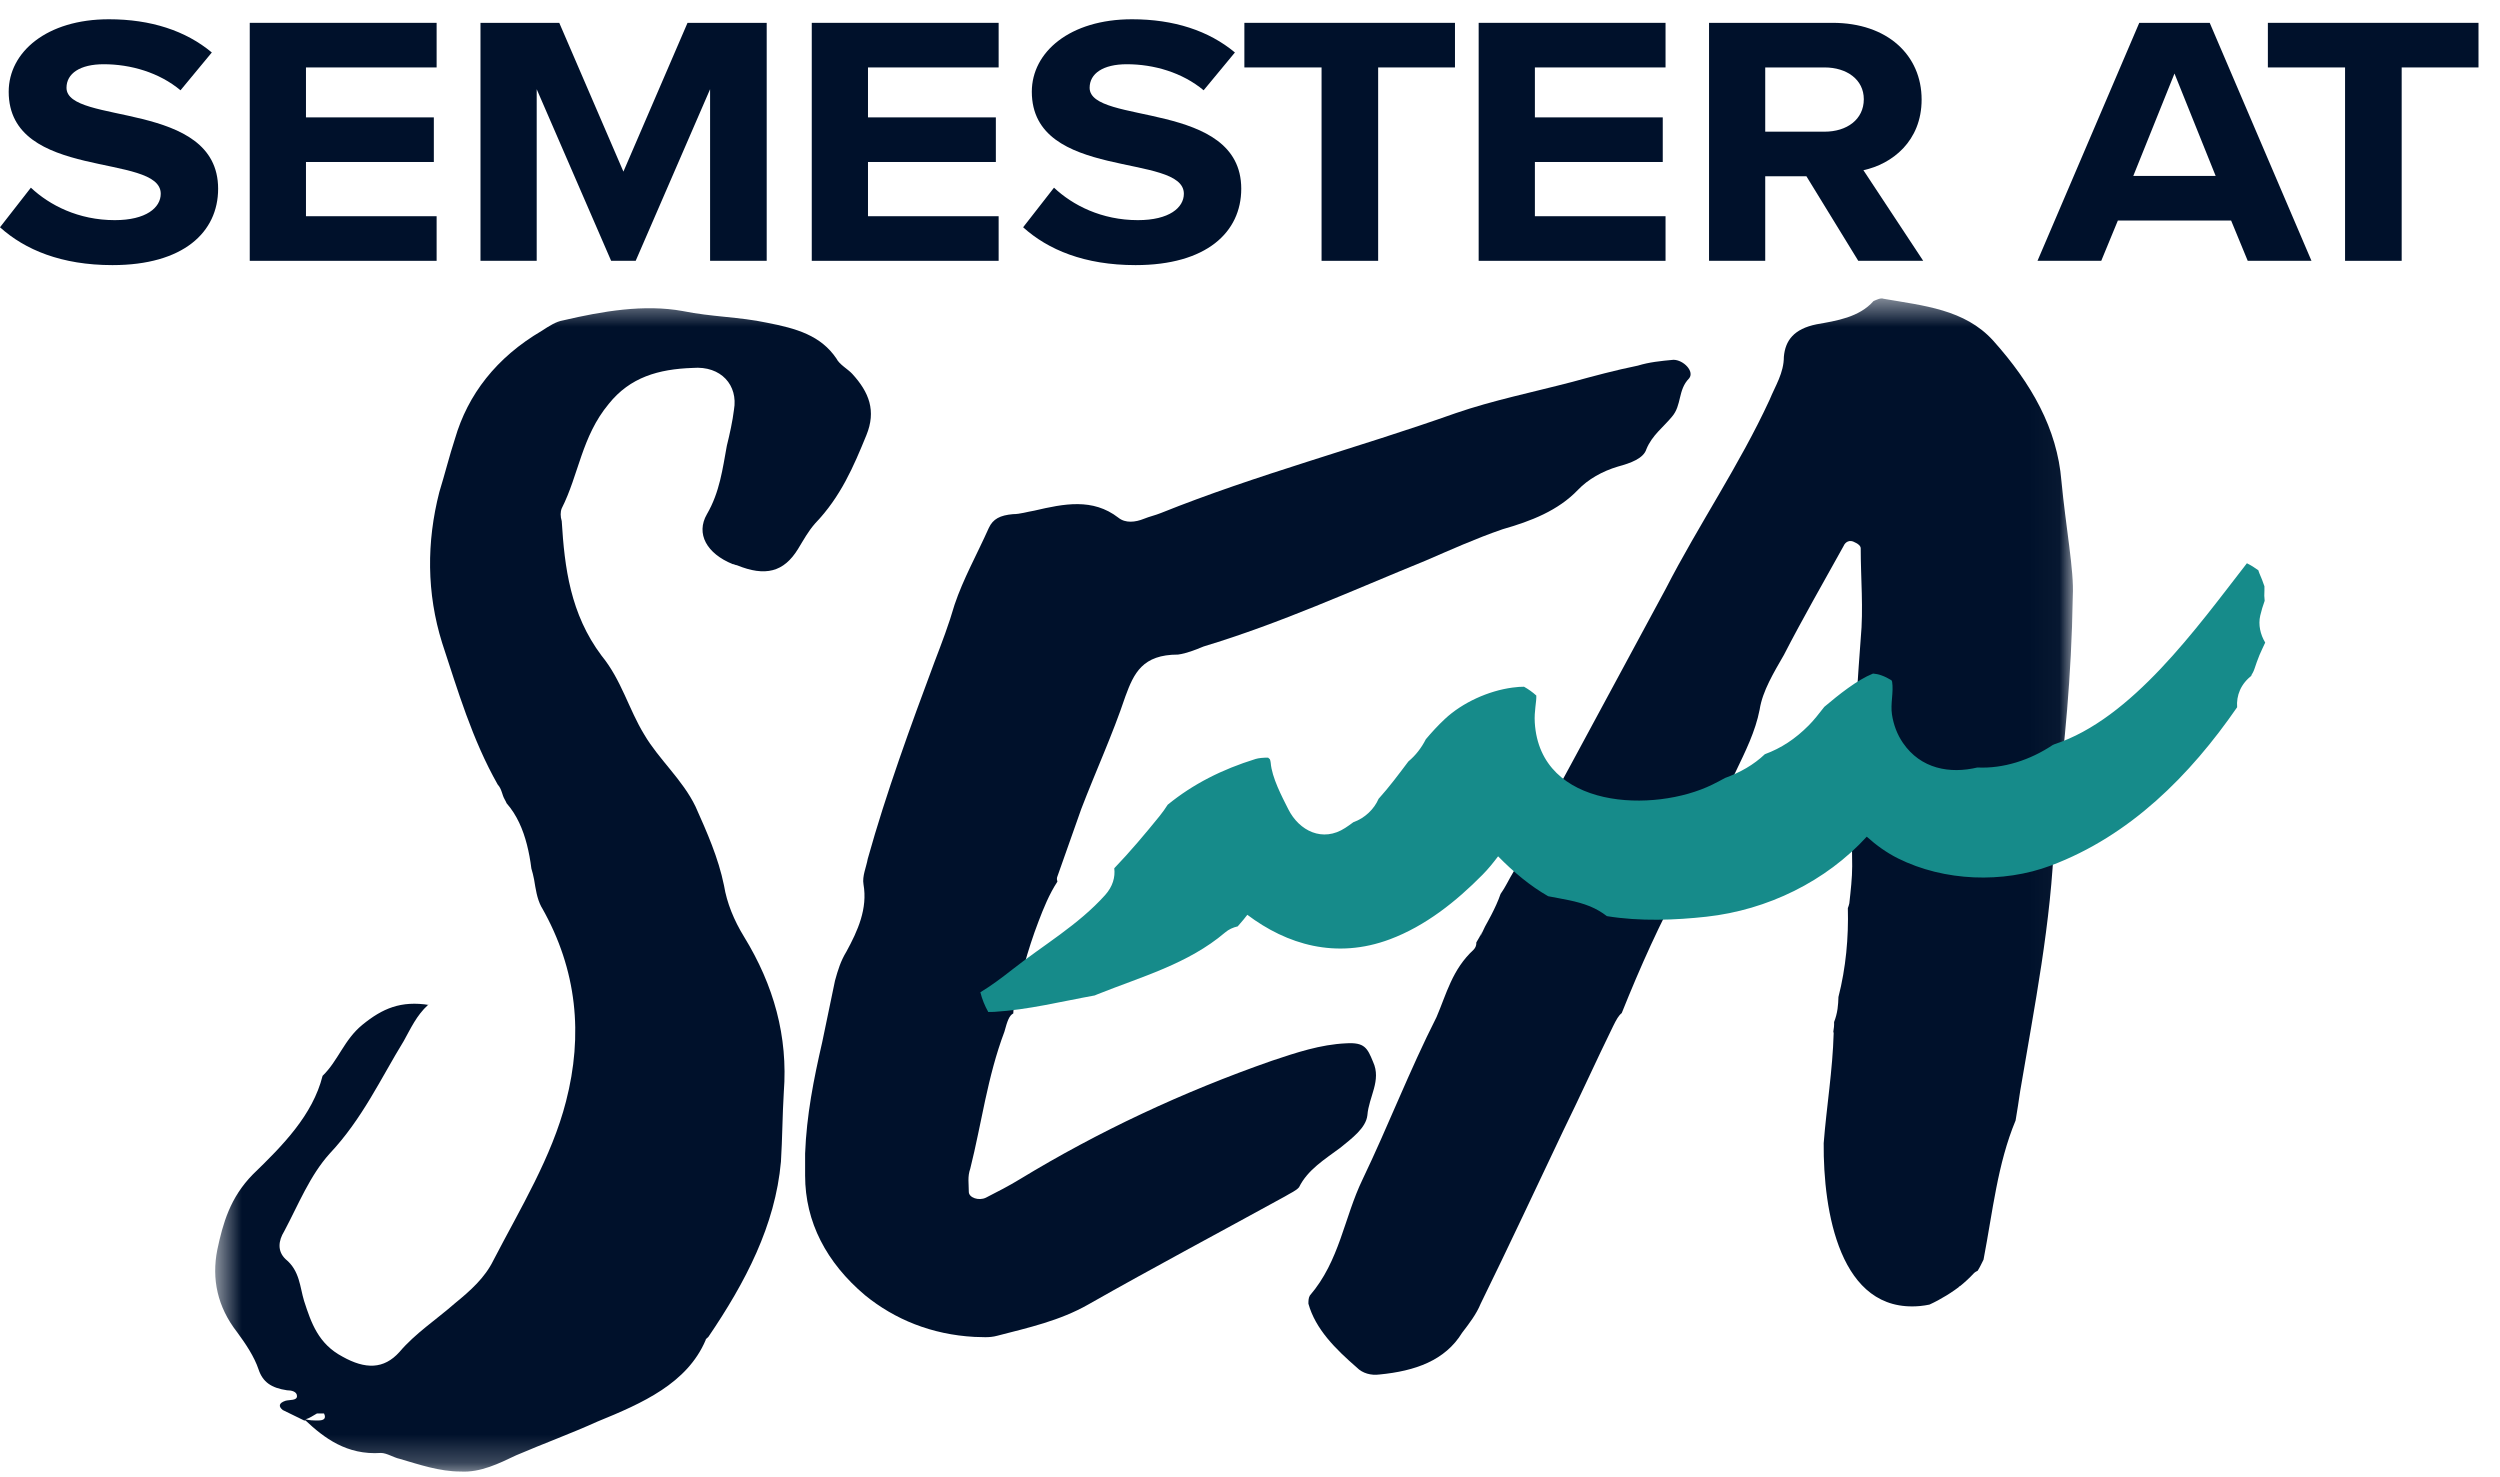 <?xml version="1.0" encoding="UTF-8"?> <svg xmlns="http://www.w3.org/2000/svg" width="88" height="52" viewBox="0 0 88 52" fill="none"><path fill-rule="evenodd" clip-rule="evenodd" d="M58.904 12.665C58.453 12.707 58.053 12.747 57.652 12.87C56.85 13.033 56.099 13.237 55.347 13.442C53.944 13.809 52.541 14.095 51.238 14.544C47.781 15.77 44.223 16.709 40.867 18.057C40.666 18.139 40.466 18.18 40.265 18.262C39.965 18.384 39.614 18.425 39.364 18.221C38.462 17.526 37.459 17.73 36.407 17.975C36.156 18.016 35.906 18.098 35.656 18.098C35.205 18.139 34.954 18.262 34.804 18.588C34.403 19.487 33.902 20.385 33.601 21.285C33.401 21.978 33.15 22.633 32.9 23.286C32.048 25.573 31.196 27.901 30.545 30.23C30.495 30.516 30.344 30.843 30.395 31.129C30.545 31.986 30.194 32.763 29.793 33.498C29.593 33.825 29.493 34.151 29.392 34.519L28.942 36.684C28.641 37.991 28.391 39.257 28.34 40.605V41.381C28.34 43.015 29.092 44.445 30.445 45.589C31.497 46.447 32.799 46.978 34.303 47.059C34.553 47.059 34.804 47.1 35.105 47.018C36.206 46.733 37.309 46.488 38.311 45.916C40.616 44.608 42.921 43.383 45.226 42.117C45.426 41.994 45.627 41.913 45.727 41.79C46.028 41.177 46.629 40.81 47.18 40.401C47.58 40.074 48.082 39.707 48.132 39.257C48.182 38.604 48.633 38.032 48.332 37.378C48.132 36.888 48.032 36.684 47.38 36.725C46.479 36.766 45.627 37.052 44.775 37.337C41.618 38.44 38.662 39.83 35.906 41.504C35.505 41.749 35.105 41.953 34.704 42.158C34.453 42.28 34.102 42.158 34.102 41.953C34.102 41.667 34.052 41.422 34.153 41.137C34.553 39.543 34.754 37.91 35.355 36.317C35.459 35.935 35.525 35.743 35.668 35.673C35.672 35.618 35.67 35.565 35.682 35.508C35.898 34.473 36.171 33.438 36.555 32.436C36.729 31.98 36.929 31.479 37.221 31.032C37.205 30.987 37.198 30.938 37.209 30.884L38.061 28.474C38.562 27.166 39.163 25.859 39.614 24.511C39.914 23.694 40.215 23.041 41.468 23.041C41.769 23 42.069 22.878 42.37 22.755C45.075 21.938 47.58 20.794 50.186 19.732C51.038 19.365 51.94 18.956 52.892 18.629C53.894 18.343 54.846 17.975 55.547 17.24C55.898 16.873 56.399 16.587 56.951 16.423C57.402 16.301 57.852 16.137 57.953 15.811C58.153 15.32 58.554 15.034 58.854 14.667C59.205 14.259 59.055 13.727 59.456 13.319C59.656 13.074 59.255 12.665 58.904 12.665" fill="#00112B"></path><mask id="mask0_59_5417" style="mask-type:luminance" maskUnits="userSpaceOnUse" x="7" y="10" width="66" height="42"><path fill-rule="evenodd" clip-rule="evenodd" d="M7.574 10.505H72.968V51.769H7.574V10.505Z" fill="white"></path></mask><g mask="url(#mask0_59_5417)"><path fill-rule="evenodd" clip-rule="evenodd" d="M69.82 44.34C70.148 42.629 70.311 40.972 70.949 39.44C71.003 39.102 71.062 38.763 71.109 38.415C71.61 35.434 72.211 32.452 72.311 29.429C72.311 29.102 72.412 28.734 72.412 28.408C72.662 26.201 72.913 23.955 72.963 20.973C73.013 20.115 72.712 18.523 72.562 16.929C72.412 15.091 71.51 13.498 70.157 11.987C69.155 10.884 67.702 10.761 66.299 10.516C66.199 10.475 66.048 10.557 65.948 10.597C65.447 11.169 64.645 11.292 63.944 11.415C63.142 11.578 62.842 11.987 62.792 12.558C62.792 13.13 62.491 13.58 62.291 14.07C61.238 16.357 59.785 18.482 58.633 20.728L55.326 26.856C54.624 28.122 53.973 29.429 53.271 30.695C53.112 30.955 52.993 31.226 52.82 31.467C52.732 31.724 52.614 31.973 52.491 32.212C52.422 32.347 52.346 32.479 52.274 32.613C52.229 32.697 52.002 33.211 52.173 32.778C52.116 32.922 52.045 33.051 51.967 33.173C51.97 33.266 51.946 33.353 51.869 33.432C51.117 34.126 50.917 34.984 50.566 35.801C49.614 37.68 48.862 39.641 47.96 41.52C47.309 42.868 47.159 44.379 46.106 45.604C46.056 45.686 46.056 45.809 46.056 45.891C46.307 46.789 47.008 47.483 47.76 48.137C47.96 48.341 48.261 48.423 48.562 48.382C49.814 48.26 50.867 47.892 51.468 46.911C51.718 46.585 51.969 46.258 52.119 45.891C53.121 43.848 54.073 41.806 55.025 39.804C55.627 38.579 56.178 37.353 56.779 36.127C56.898 35.884 56.979 35.741 57.086 35.66C57.086 35.658 57.086 35.657 57.087 35.655C57.732 34.051 58.434 32.465 59.288 30.927C59.325 30.617 59.44 30.359 59.584 30.123L61.088 27.182C61.439 26.447 61.789 25.752 61.94 24.976C62.04 24.323 62.441 23.669 62.792 23.056C63.443 21.79 64.194 20.483 64.896 19.216C64.946 19.094 65.096 18.972 65.297 19.094C65.397 19.135 65.497 19.216 65.497 19.298C65.497 20.36 65.598 21.423 65.497 22.485C65.297 25.14 65.146 27.836 65.197 30.491C65.197 30.899 65.146 31.349 65.096 31.798C65.083 31.858 65.065 31.914 65.044 31.965C65.073 32.998 64.976 34.067 64.713 35.094C64.71 35.233 64.701 35.372 64.682 35.509C64.659 35.673 64.617 35.828 64.56 35.976C64.565 36.09 64.553 36.202 64.533 36.313C64.536 36.333 64.545 36.351 64.545 36.373C64.51 37.662 64.295 38.952 64.194 40.241C64.175 42.618 64.75 46.234 67.587 45.972C67.703 45.961 67.811 45.943 67.916 45.922C68.121 45.828 68.32 45.721 68.511 45.603C68.611 45.542 68.709 45.478 68.804 45.411C68.852 45.378 68.899 45.343 68.945 45.309C68.945 45.309 68.945 45.309 68.945 45.309C68.949 45.289 68.989 45.267 68.979 45.28C68.989 45.273 69 45.265 69.004 45.263C69.17 45.128 69.328 44.983 69.473 44.826C69.514 44.782 69.564 44.754 69.614 44.73C69.692 44.608 69.753 44.472 69.82 44.34" fill="#00112B"></path><path fill-rule="evenodd" clip-rule="evenodd" d="M11.206 50C11.005 50 10.905 50 10.754 49.959C10.905 49.919 11.005 49.837 11.155 49.755H11.406C11.506 49.959 11.355 50 11.206 50ZM29.995 13.155C29.844 12.992 29.544 12.829 29.444 12.624C28.893 11.807 28.041 11.562 26.988 11.358C26.037 11.154 25.034 11.154 24.032 10.949C22.679 10.704 21.227 10.949 19.823 11.277C19.573 11.317 19.322 11.481 19.072 11.644C17.469 12.584 16.466 13.891 16.015 15.443C15.815 16.056 15.665 16.668 15.464 17.322C15.014 19.078 15.014 20.875 15.564 22.633C16.116 24.307 16.617 26.023 17.519 27.616C17.669 27.779 17.669 27.983 17.769 28.147C17.796 28.19 17.813 28.233 17.833 28.276C18.192 28.683 18.412 29.199 18.548 29.732C18.617 30.003 18.669 30.285 18.704 30.57C18.739 30.697 18.777 30.823 18.8 30.959C18.855 31.286 18.899 31.625 19.055 31.92C19.06 31.928 19.067 31.937 19.072 31.946C20.324 34.151 20.525 36.439 19.924 38.767C19.423 40.728 18.321 42.525 17.368 44.363C17.068 44.976 16.567 45.425 16.015 45.875C15.364 46.447 14.613 46.937 14.061 47.59C13.51 48.203 12.859 48.203 12.057 47.754C11.206 47.304 10.955 46.569 10.704 45.793C10.554 45.303 10.554 44.731 10.053 44.323C9.752 44.037 9.802 43.669 10.003 43.343C10.504 42.403 10.905 41.381 11.606 40.605C12.758 39.38 13.41 37.95 14.212 36.643C14.462 36.194 14.662 35.745 15.063 35.377H15.114C14.111 35.214 13.46 35.499 12.758 36.071C12.107 36.602 11.907 37.337 11.355 37.869C11.005 39.257 9.953 40.32 8.9 41.34C8.099 42.157 7.848 43.056 7.648 43.995C7.448 45.017 7.648 45.997 8.349 46.896C8.65 47.304 8.95 47.754 9.101 48.203C9.251 48.652 9.552 48.856 10.103 48.938C10.253 48.938 10.454 48.979 10.454 49.143C10.454 49.306 10.203 49.266 10.053 49.306C9.802 49.388 9.802 49.511 9.953 49.633C10.203 49.755 10.454 49.878 10.704 50H10.754C11.406 50.613 12.207 51.226 13.41 51.144C13.61 51.144 13.861 51.307 14.061 51.349C14.762 51.553 15.464 51.798 16.216 51.798C16.917 51.839 17.569 51.511 18.17 51.226C19.122 50.818 20.124 50.45 21.026 50.041C22.63 49.388 24.183 48.693 24.834 47.182C24.834 47.141 24.884 47.1 24.934 47.059C26.237 45.14 27.289 43.138 27.489 40.892C27.54 40.074 27.54 39.257 27.59 38.44C27.74 36.48 27.239 34.682 26.187 32.967C25.836 32.395 25.585 31.782 25.485 31.169C25.285 30.189 24.884 29.291 24.483 28.392C24.032 27.452 23.18 26.717 22.679 25.859C22.128 24.96 21.878 23.94 21.176 23.081C20.074 21.611 19.873 19.977 19.773 18.343C19.723 18.18 19.723 18.016 19.773 17.894C20.374 16.709 20.475 15.362 21.427 14.218C22.178 13.278 23.18 12.992 24.383 12.951C25.385 12.87 25.986 13.564 25.836 14.422C25.786 14.83 25.686 15.28 25.585 15.688C25.435 16.505 25.335 17.322 24.884 18.098C24.483 18.793 24.884 19.487 25.786 19.855C25.836 19.855 25.886 19.895 25.936 19.895C26.938 20.304 27.59 20.14 28.091 19.323C28.291 18.997 28.442 18.711 28.692 18.425C29.594 17.485 30.045 16.423 30.496 15.32C30.847 14.463 30.596 13.809 29.995 13.155V13.155Z" fill="#00112B"></path></g><path fill-rule="evenodd" clip-rule="evenodd" d="M0 8L1.087 6.606C1.742 7.222 2.759 7.749 4.041 7.749C5.142 7.749 5.658 7.31 5.658 6.82C5.658 5.363 0.306 6.38 0.306 3.228C0.306 1.834 1.644 0.678 3.832 0.678C5.309 0.678 6.536 1.08 7.456 1.847L6.354 3.178C5.602 2.55 4.598 2.261 3.651 2.261C2.815 2.261 2.341 2.588 2.341 3.09C2.341 4.408 7.678 3.517 7.678 6.644C7.678 8.176 6.452 9.332 3.958 9.332C2.16 9.332 0.878 8.791 0 8" fill="#00112B"></path><path fill-rule="evenodd" clip-rule="evenodd" d="M8.791 9.181V0.804H15.369V2.374H10.77V4.132H15.271V5.702H10.77V7.611H15.369V9.181H8.791" fill="#00112B"></path><path fill-rule="evenodd" clip-rule="evenodd" d="M24.995 9.181V3.14L22.376 9.181H21.512L18.892 3.14V9.181H16.913V0.804H19.686L21.944 6.041L24.201 0.804H26.988V9.181H24.995" fill="#00112B"></path><path fill-rule="evenodd" clip-rule="evenodd" d="M28.574 9.181V0.804H35.152V2.374H30.553V4.132H35.054V5.702H30.553V7.611H35.152V9.181H28.574" fill="#00112B"></path><path fill-rule="evenodd" clip-rule="evenodd" d="M36.014 8L37.101 6.606C37.755 7.222 38.773 7.749 40.055 7.749C41.156 7.749 41.672 7.31 41.672 6.82C41.672 5.363 36.32 6.38 36.32 3.228C36.32 1.834 37.658 0.678 39.846 0.678C41.323 0.678 42.549 1.08 43.469 1.847L42.368 3.178C41.615 2.55 40.613 2.261 39.664 2.261C38.828 2.261 38.355 2.588 38.355 3.09C38.355 4.408 43.692 3.517 43.692 6.644C43.692 8.176 42.466 9.332 39.971 9.332C38.174 9.332 36.892 8.791 36.014 8" fill="#00112B"></path><path fill-rule="evenodd" clip-rule="evenodd" d="M46.519 9.181V2.374H43.802V0.804H51.215V2.374H48.511V9.181H46.519" fill="#00112B"></path><path fill-rule="evenodd" clip-rule="evenodd" d="M52.049 9.181V0.804H58.627V2.374H54.028V4.132H58.529V5.702H54.028V7.611H58.627V9.181H52.049" fill="#00112B"></path><path fill-rule="evenodd" clip-rule="evenodd" d="M65.606 3.492C65.606 2.801 65.007 2.374 64.227 2.374H62.136V4.635H64.227C65.007 4.635 65.606 4.208 65.606 3.492ZM65.411 9.181L63.586 6.205H62.136V9.181H60.158V0.804H64.506C66.443 0.804 67.641 1.947 67.641 3.504C67.641 4.974 66.596 5.777 65.592 5.991L67.697 9.181H65.411V9.181Z" fill="#00112B"></path><path fill-rule="evenodd" clip-rule="evenodd" d="M76.542 2.588L75.092 6.192H77.991L76.542 2.588ZM79.12 9.181L78.535 7.762H74.549L73.964 9.181H71.72L75.302 0.804H77.782L81.364 9.181H79.12V9.181Z" fill="#00112B"></path><path fill-rule="evenodd" clip-rule="evenodd" d="M82.546 9.181V2.374H79.829V0.804H87.243V2.374H84.539V9.181H82.546" fill="#00112B"></path><path fill-rule="evenodd" clip-rule="evenodd" d="M79.708 20.638C79.655 20.482 79.597 20.328 79.529 20.177C79.513 20.142 79.507 20.109 79.494 20.074C79.368 19.981 79.233 19.897 79.091 19.827C77.328 22.094 75.042 25.31 72.311 26.199C72.292 26.21 72.271 26.217 72.251 26.227C71.466 26.751 70.525 27.061 69.603 27.016C68.638 27.246 67.613 27.067 66.985 26.152C66.777 25.849 66.653 25.51 66.597 25.149C66.539 24.77 66.66 24.368 66.603 23.998C66.598 23.984 66.59 23.966 66.581 23.946C66.465 23.876 66.346 23.814 66.216 23.769C66.118 23.734 66.024 23.718 65.931 23.709C65.362 23.938 64.724 24.454 64.217 24.88C64.03 25.119 63.849 25.352 63.666 25.535C63.191 26.012 62.697 26.337 62.123 26.548C61.732 26.921 61.248 27.194 60.723 27.384C60.575 27.466 60.425 27.544 60.273 27.619C58.233 28.622 54.209 28.501 54.024 25.432C54 25.025 54.089 24.701 54.078 24.483C53.945 24.362 53.8 24.26 53.646 24.173C53.537 24.172 53.405 24.181 53.239 24.203C52.392 24.316 51.479 24.73 50.86 25.308C50.617 25.535 50.397 25.775 50.189 26.022C50.035 26.324 49.836 26.585 49.575 26.803C49.237 27.252 48.904 27.701 48.526 28.119C48.367 28.488 48.036 28.802 47.638 28.942C47.546 29.011 47.452 29.078 47.353 29.142C46.562 29.661 45.732 29.25 45.348 28.485C45.123 28.038 44.77 27.372 44.729 26.852C44.725 26.801 44.713 26.762 44.7 26.726C44.68 26.707 44.66 26.688 44.639 26.671C44.48 26.665 44.298 26.685 44.2 26.715C43.012 27.083 41.994 27.599 41.103 28.326C41.015 28.462 40.923 28.596 40.82 28.722C40.312 29.349 39.783 29.979 39.222 30.563C39.26 30.872 39.172 31.204 38.899 31.508C37.949 32.565 36.723 33.266 35.618 34.139C35.242 34.436 34.881 34.702 34.509 34.928C34.568 35.169 34.663 35.403 34.787 35.622C34.855 35.62 34.923 35.62 34.992 35.618C36.19 35.546 37.352 35.253 38.532 35.04C38.563 35.027 38.593 35.015 38.623 35.002C40.179 34.379 41.821 33.93 43.12 32.826C43.255 32.711 43.408 32.644 43.567 32.609C43.636 32.528 43.706 32.447 43.776 32.365C43.82 32.313 43.863 32.257 43.906 32.201C45.297 33.248 47.028 33.774 48.927 33.062C50.176 32.594 51.257 31.732 52.186 30.79C52.386 30.588 52.563 30.368 52.733 30.142C53.276 30.697 53.864 31.186 54.495 31.547C54.992 31.646 55.493 31.71 55.969 31.904C56.187 31.994 56.385 32.111 56.563 32.248C57.73 32.439 58.975 32.389 60.07 32.268C62.216 32.031 64.274 31.024 65.71 29.451C66.043 29.752 66.408 30.015 66.815 30.218C68.438 31.025 70.504 31.101 72.189 30.468C74.973 29.423 77.087 27.299 78.747 24.895C78.716 24.488 78.868 24.066 79.29 23.757C79.169 23.846 79.291 23.741 79.353 23.555C79.409 23.386 79.468 23.218 79.535 23.055C79.595 22.907 79.671 22.766 79.735 22.619C79.563 22.334 79.487 21.991 79.56 21.67C79.6 21.494 79.654 21.321 79.716 21.149C79.702 21.031 79.698 20.911 79.708 20.787C79.71 20.738 79.708 20.688 79.708 20.638" fill="#168B8A"></path></svg> 